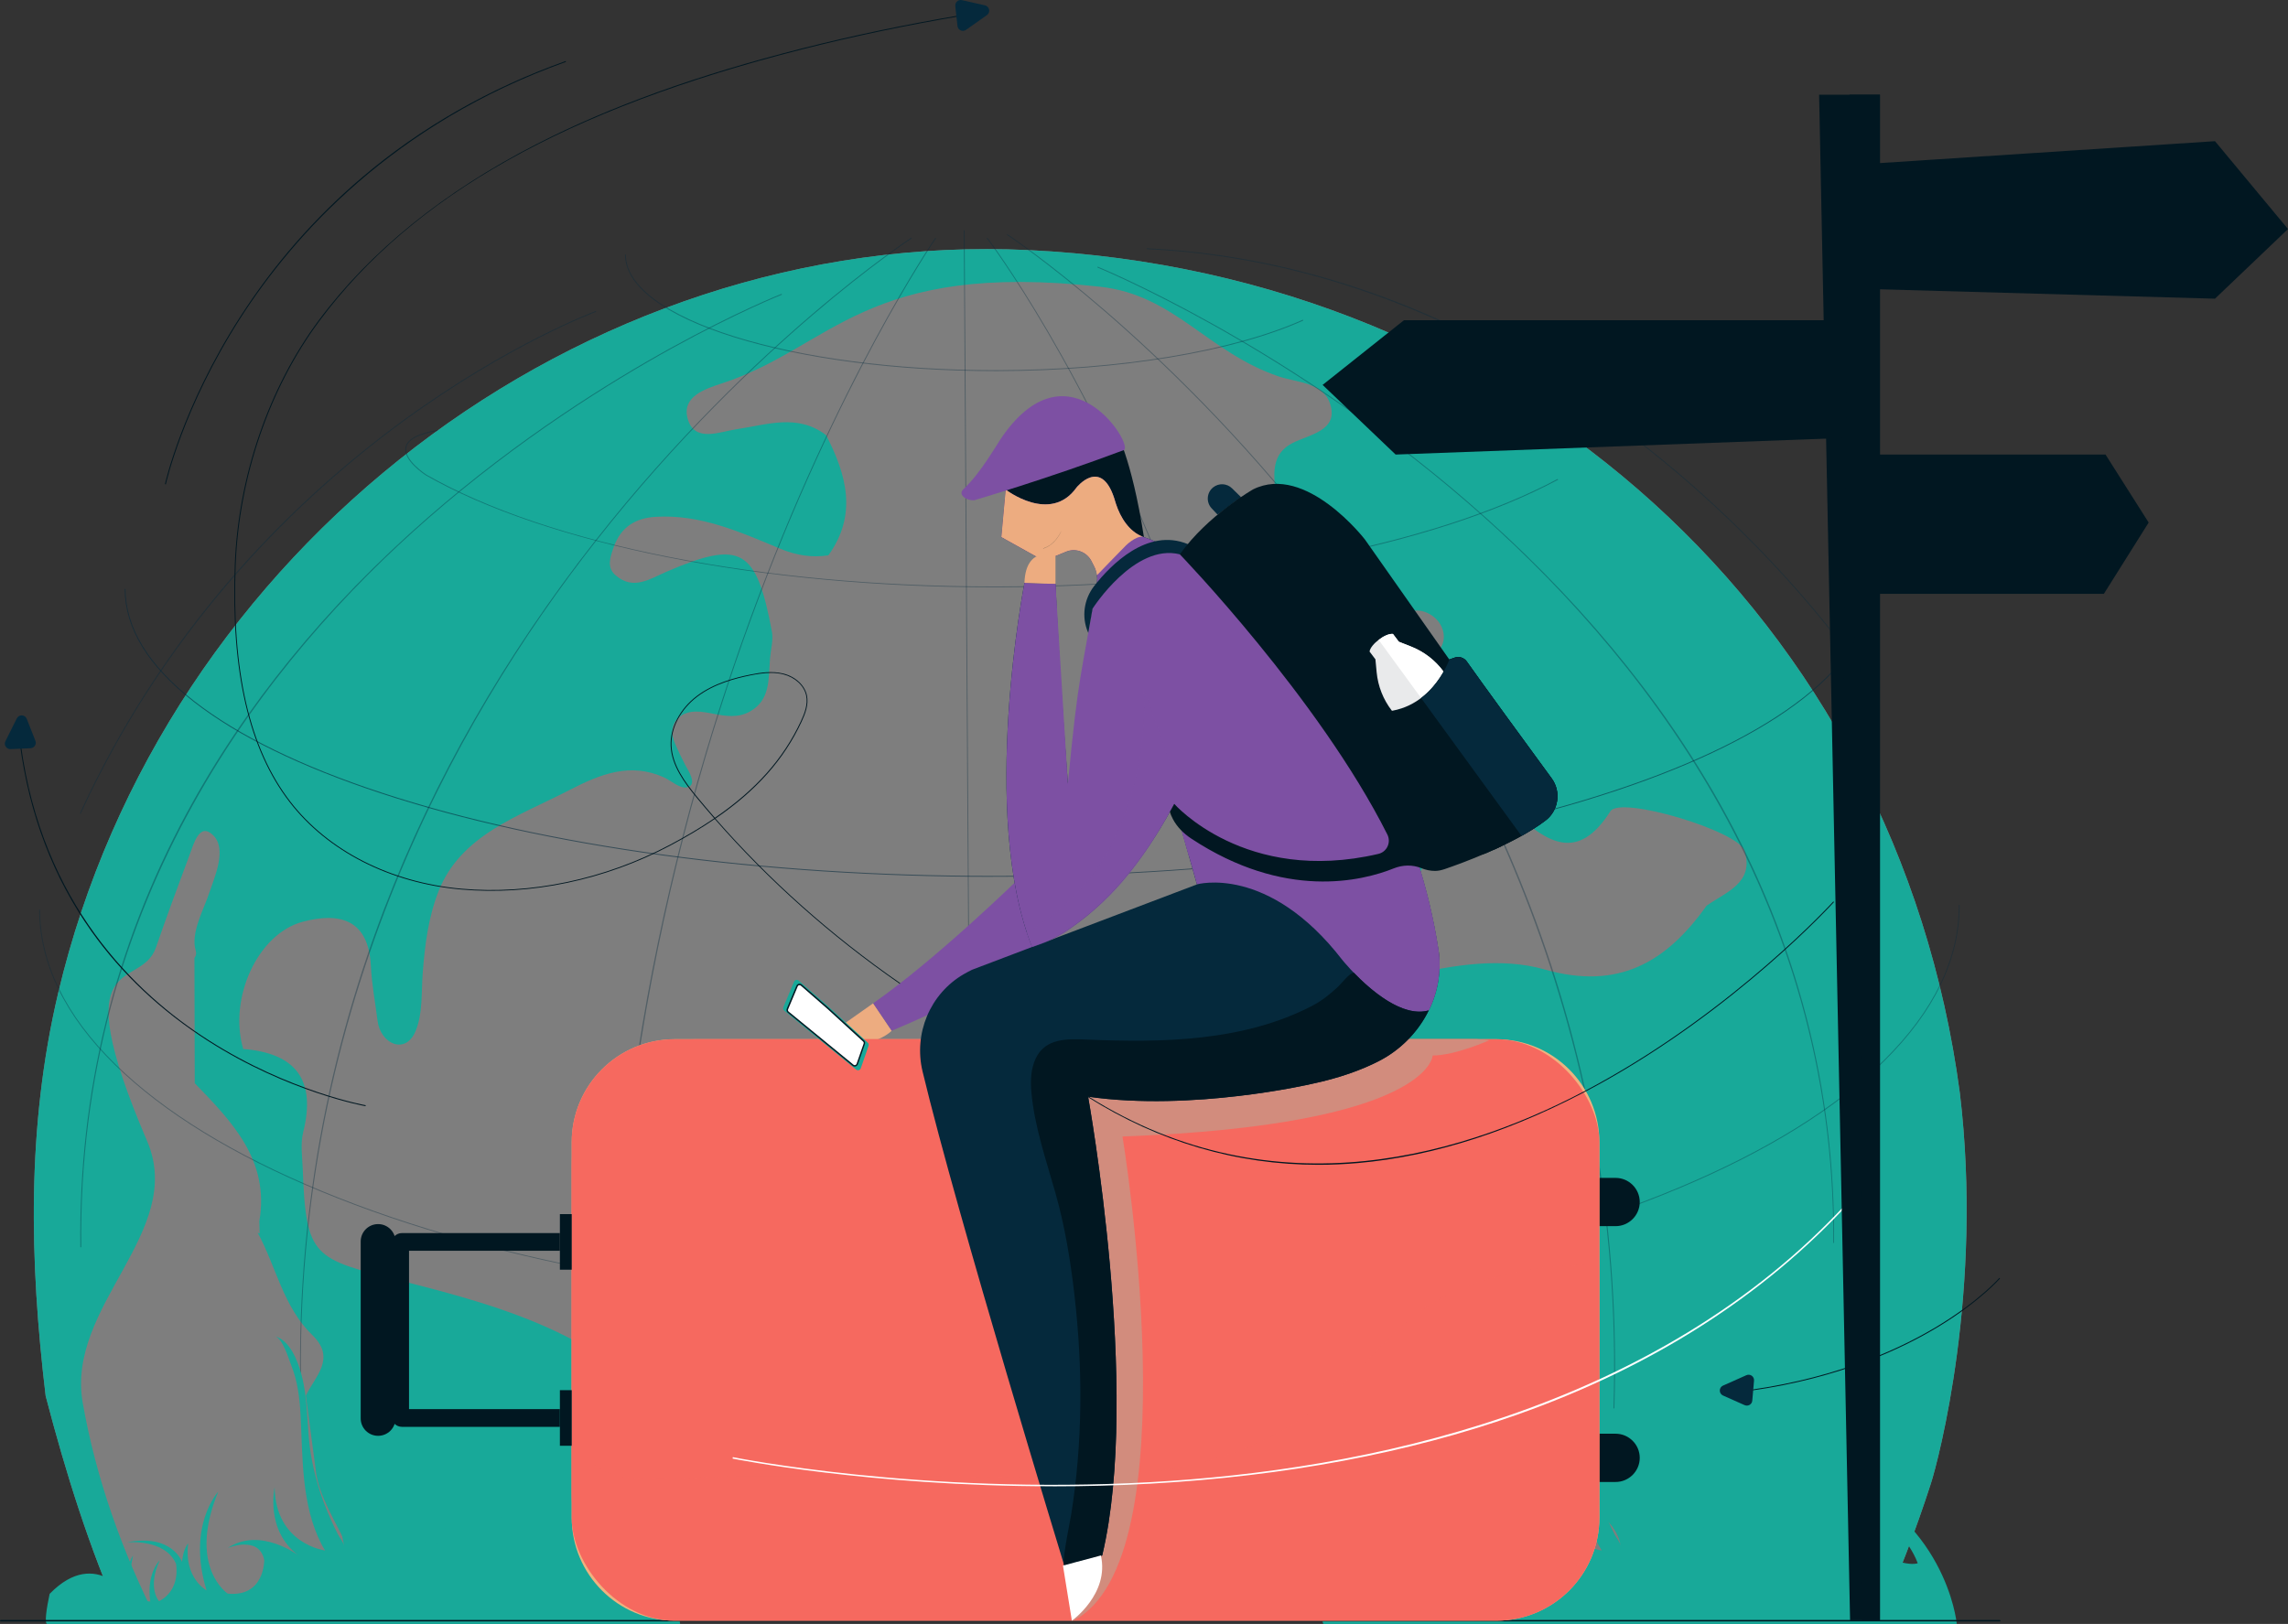 <?xml version="1.0" encoding="UTF-8"?> <svg xmlns="http://www.w3.org/2000/svg" viewBox="0 0 499.53 354.65"><rect x="0" y="0" width="499.53" height="354.65" fill="#333333" stroke="none"/><defs><style>.cls-1{fill:#011721;}.cls-2{fill:#05293c;}.cls-3{fill:#efb27f;}.cls-4{fill:#e9eaeb;}.cls-5,.cls-6{fill:#fff;}.cls-7{fill:#f6695f;}.cls-8{fill:#edac80;}.cls-9{fill:#e85c4b;}.cls-10{fill:#7d50a3;}.cls-11{fill:#baa391;}.cls-12,.cls-13{fill:#18a999;}.cls-14{fill:#891512;}.cls-15{opacity:.35;}.cls-16{opacity:.37;}.cls-17{opacity:.66;}.cls-18{opacity:.58;}.cls-13,.cls-6{fill-rule:evenodd;}.cls-19{isolation:isolate;}.cls-20{opacity:.2;}.cls-20,.cls-21{mix-blend-mode:multiply;}.cls-21{opacity:.6;}</style></defs><g class="cls-19"><g id="Layer_1"><g><g><g><g class="cls-16"><path class="cls-6" d="M410.02,353.95c4.32-9.52,8.17-19.51,11.55-29.98,1.62-5.02,11.5-42.23,6.31-85.35-13.74-103.04-96.79-178.88-203.2-184C126.96,49.92,35.58,120.04,12.7,216.88c-6.91,29.24-6.25,58.52-2.73,87.98,4.4,16.86,9.58,33.39,16.56,49.09H410.02Z"></path></g><path class="cls-13" d="M34.32,353.95c-7.66-15.06-13.34-31.05-16.25-47.54-3.76-21.28,22.56-37.34,14.05-57.21-18.4-42.94-1.42-32.49,1.95-42.33,2.31-6.74,4.8-13.39,7.28-20.06,.95-2.54,2.19-7.34,5.19-4.4,3.14,3.07,.19,9.38-.85,12.57-1.17,3.6-4.13,8.76-2.96,12.62,.18,.59,.08,1.12-.28,1.63,.02,9.11,.04,18.21,.07,27.33,8.14,8.43,16.37,16.83,14.1,30.14,.02,.9,.05,1.79,.08,2.7l-.44-.19c4.04,7.43,5.57,16.22,11.96,22.39,5.23,5.07,.57,8.97-1.44,13.19,.74,5.61,1.48,11.2,2.23,16.8,.66,4.98,4.23,10.79,6.4,15.27,2.46,5.07,5.16,10.02,7.98,14.89,.43,.74,.88,1.48,1.33,2.22h123.5c-.5-6.13-5.48-9.69-14.14-11.14-19.36-3.23-33.79-13.11-45.11-29.5-14.59-21.1-38.45-27.83-61.62-33.67-18.94-4.78-20.54-4.97-21.25-24.3-.1-2.7-.54-5.56,.1-8.12,2.85-11.4-1.62-17.24-13.1-18.15-3.23-11.01,3.09-25.15,13.01-27.79,7.98-2.11,14.36-.59,14.86,9.65,.2,4,.96,7.98,1.46,11.96,.63,5.09,6.08,7.52,8.28,2.33,1.64-3.87,1.26-8.63,1.58-12.74,.48-6.15,1.19-12.02,3.44-17.81,4.82-12.36,17.62-16.47,28.48-22.09,6.85-3.55,13.4-6.2,20.87-2.77,1.34,.61,3.35,2.44,4.9,2.12,2.47-.51,.2-3.8-.39-4.92-.79-1.49-1.5-3-2.18-4.55-.91-2.04-.98-4.29,.87-5.85,2.12-1.79,5.03-1.23,7.51-.74,2.7,.54,5.43,.92,7.94-.5,4.47-2.52,4.04-7.02,4.38-11.49,.13-1.76,.76-4.17,.43-5.9-3.41-18.23-6.71-20.13-22.94-13.18-3.67,1.58-7.3,4.19-11.19,.83-2.02-1.74-1.19-3.98-.41-6.18,1.56-4.4,4.75-6.34,9.2-6.6,9.8-.58,18.5,3.37,27.18,6.98,3.52,1.46,6.84,1.96,10.47,1.44,6.4-8.88,3.98-17.59-.49-26.26-6.26-4.76-12.86-2.27-19.56-1.29-3.64,.53-9.16,3.01-10.65-2.27-1.38-4.84,3.69-6.51,7.58-7.78,23.87-7.82,31.04-26.77,82.51-21.06,16.19,1.8,23.39,14.29,38.93,19.58,3.8,1.29,9.58,1.29,11.17,5.82,2.11,6.04-4.48,6.83-8.19,8.75-3.45,1.79-4.12,4.68-3.89,8.28,.17,2.74,.17,8.49,1.34,10.81,5.88,11.62,10.67,24.79,28.43,17.7,2.12-.85,5.56,.65,6.73,3.37,2.97,6.89-9.09,10.73-13.46,12.84-2.77,1.33-7.2,2.1-9.2,4.6-2.69,3.36-.89,11.56-1.85,16-1.18,5.43-3.38,10.37-6.92,14.69-7.04,8.55,3.9,18.46,11.96,20.49,7.92,2.01,11.76-8.99,14.48-14.52,1.59-3.24,3.44-6.38,4.7-9.75,3.65-9.67,9.19-9.93,16.3-3.63,7.05,6.25,13.66,10.77,20.82-.49,2.18-3.44,27.99,4.32,29.3,8.65,2.15,7.04-4.08,8.98-8.31,11.99-8.75,12.31-19.21,18.51-35.36,13.91-9.37-2.67-19.76-1.01-29.56,1.25-5.73,2.92-9.98,7.55-14.1,12.33-2.88,11.92-12.57,19.23-19.43,28.41-6.32,8.46-11.57,16.96-10.3,28.05,7.12,8.24,12.89,17.36,17.92,27,9.45,18.12,19.24,23.43,39.48,21.65,3.61-.31,7.18-1.05,10.77-1.39,19.86-1.94,25.08,3.98,21.48,24.25-.01,.23-.02,.46-.03,.69h56.56c4.32-9.52,8.17-19.51,11.55-29.98,1.62-5.02,11.5-42.23,6.31-85.35-13.74-103.04-96.79-178.88-203.2-184C126.96,49.92,35.58,120.04,12.7,216.88c-6.91,29.24-6.25,58.52-2.73,87.98,4.4,16.86,9.58,33.39,16.56,49.09h7.79Z"></path><g class="cls-15"><path class="cls-2" d="M403.56,142.94c-.15-.21-14.86-21.28-41-42.62-24.11-19.69-63.16-43.64-112.21-45.91v-.19c21.69,1,43.25,6.29,64.08,15.7,16.66,7.53,32.9,17.71,48.26,30.25,26.15,21.35,40.88,42.44,41.03,42.65l-.16,.11Z"></path></g><g class="cls-16"><path class="cls-2" d="M17.61,177.73l-.18-.08c8.6-18.79,19.88-36.25,33.52-51.9,10.91-12.52,23.34-23.91,36.95-33.86,23.18-16.94,42-23.9,42.18-23.97l.07,.18c-.19,.07-18.98,7.03-42.14,23.95-21.37,15.62-50.93,43.16-70.4,85.67Z"></path></g><g class="cls-16"><path class="cls-2" d="M217.29,81.04c-21.5,0-41.68-2.61-56.91-7.35-15.42-4.8-23.92-11.23-23.93-18.1h.19c.03,13.97,36.16,25.26,80.66,25.26,.21,0,.42,0,.64,0,26.44-.06,51.31-4.19,66.52-11.03l.08,.18c-15.23,6.85-40.13,10.98-66.59,11.04-.21,0-.43,0-.64,0Z"></path></g><g class="cls-16"><path class="cls-2" d="M217.04,128.27c-25.14,0-49.88-2.29-71.61-6.63-21.36-4.27-39.5-10.43-52.46-17.83-.21-.13-5.03-3.26-4.44-6.14,.36-1.78,2.73-3.05,7.02-3.77l.03,.19c-4.21,.71-6.52,1.92-6.86,3.62-.56,2.76,4.3,5.91,4.35,5.94,26.83,15.32,73.11,24.43,123.94,24.43,.34,0,.69,0,1.03,0,49.12-.12,94.75-8.9,122.04-23.48l.09,.17c-27.32,14.6-72.98,23.38-122.13,23.5-.33,0-.67,0-1,0Z"></path></g><g class="cls-18"><path class="cls-2" d="M216.77,191.49c-50.42,0-97.79-6.45-133.51-18.2-17.54-5.77-31.32-12.5-40.95-20.01-9.99-7.79-15.06-16.08-15.09-24.65h.19c.02,8.5,5.07,16.74,15.01,24.49,9.62,7.5,23.38,14.22,40.9,19.98,35.71,11.74,83.05,18.19,133.45,18.19,.48,0,.95,0,1.43,0,50.94-.12,98.81-6.81,134.79-18.84,17.49-5.84,31.22-12.63,40.8-20.18,9.9-7.8,14.91-16.06,14.89-24.57h.19c.02,8.56-5.02,16.88-14.97,24.72-9.6,7.56-23.34,14.36-40.86,20.21-36.01,12.03-83.9,18.72-134.85,18.85-.48,0-.96,0-1.43,0Z"></path></g><g class="cls-15"><path class="cls-2" d="M217.17,285.45c-27.85,0-54.88-2.24-80.35-6.66-24.97-4.33-47.41-10.57-66.68-18.54-19.28-7.97-34.42-17.27-45.01-27.64-10.97-10.75-16.55-22.18-16.58-33.98h.19c.03,11.75,5.59,23.13,16.52,33.84,10.57,10.35,25.69,19.64,44.95,27.6,39.31,16.25,91.46,25.18,146.95,25.18,.42,0,.83,0,1.25,0,55.96-.14,108.55-9.33,148.08-25.9,19.22-8.05,34.29-17.41,44.81-27.81,10.88-10.76,16.39-22.17,16.36-33.92h.19c.03,11.8-5.49,23.26-16.42,34.06-10.54,10.42-25.64,19.79-44.87,27.85-19.23,8.06-41.64,14.4-66.59,18.86-25.83,4.61-53.27,6.98-81.57,7.05-.42,0-.84,0-1.26,0Z"></path></g><g class="cls-15"><path class="cls-2" d="M281.67,341.92l-.19-.02c10.27-92.2-8.24-166.11-25.58-211.87-18.78-49.58-40.26-77.72-40.48-78l.15-.12c.21,.28,21.71,28.44,40.51,78.05,11.04,29.13,18.99,59.86,23.65,91.32,5.82,39.32,6.47,79.92,1.94,120.65Z"></path></g><g class="cls-15"><path class="cls-2" d="M352.45,307.58h-.19c2.77-85.49-33.39-150.62-64.2-190.2-17.45-22.41-35.07-39.18-46.78-49.31-12.69-10.97-21.36-16.71-21.45-16.77l.11-.16c.09,.06,8.77,5.81,21.46,16.78,11.72,10.13,29.35,26.91,46.81,49.33,19.62,25.2,35.03,52.25,45.8,80.39,13.46,35.17,19.67,72.16,18.45,109.94Z"></path></g><g class="cls-15"><path class="cls-2" d="M400.44,271.45h-.19c.56-76.07-43.16-129.95-79.93-161.74-20.82-18.01-41.67-30.99-55.49-38.72-14.98-8.37-25.16-12.54-25.26-12.58l.07-.18c.1,.04,10.29,4.21,25.28,12.59,13.83,7.73,34.69,20.73,55.52,38.74,23.42,20.25,42.03,42.59,55.32,66.38,16.62,29.75,24.92,61.88,24.67,95.51Z"></path></g><g class="cls-16"><path class="cls-2" d="M135.48,350.66c-3.76-40.05-2.49-80.67,3.78-120.74,5.02-32.06,13.23-63.84,24.4-94.46,19.02-52.14,40.34-83.23,40.55-83.54l.16,.11c-.21,.31-21.52,31.38-40.53,83.5-17.55,48.1-36.68,124.46-28.17,215.11l-.19,.02Z"></path></g><g class="cls-16"><path class="cls-2" d="M65.7,308.28c-1.41-37.77,4.73-74.75,18.22-109.92,10.8-28.13,26.31-55.17,46.1-80.37,17.61-22.42,35.42-39.19,47.25-49.32,12.83-10.97,21.61-16.72,21.69-16.78l.11,.16c-.09,.06-8.86,5.8-21.68,16.77-11.83,10.12-29.63,26.89-47.23,49.3-31.08,39.57-67.46,104.68-64.28,190.16h-.19Z"></path></g><g class="cls-16"><path class="cls-2" d="M17.54,272.38c-.41-33.62,7.38-65.49,23.17-94.72,12.63-23.38,30.36-45.14,52.71-64.66,19.89-17.37,39.82-29.72,53.05-37.02,14.33-7.91,24.08-11.77,24.18-11.81l.07,.18c-.1,.04-9.84,3.89-24.16,11.8-13.21,7.3-33.14,19.64-53.01,37-35.1,30.65-76.74,83.16-75.81,159.23h-.19Z"></path></g><g class="cls-16"><rect class="cls-2" x="211.29" y="50.28" width=".19" height="276.43" transform="translate(-1.19 1.34) rotate(-.36)"></rect></g></g><path class="cls-12" d="M148.46,354.45s-2.33-23.64-28.56-33.1c0,0,16.33,10,20.06,20.04,0,0-3.94,1.77-16.14-6.69,0,0,6.24,8.9,8.92,9.86,0,0-14.63,11.86-22.5-10.71,0,0,.07,5.97,2,8.43,0,0-6.53-2.85-2-12.2,0,0-6.37,6.29-1.63,17.01-2.75-5.13-10.14-16.93-18.79-14.06,0,0,8.81,.44,11.27,7.06,0,0-6.1-5.77-10.43-2.18,0,0,4.71-1.59,5.51,1.78,0,0-8.12,2.27-10.06-5.84,0,0-2.72,4.79,2,13.64,0,0-17.12-8.46-12.69-30.11,0,0-3.35,6.4-.3,20.17-.18-.79-.97-1.74-1.34-2.46-1.11-2.16-2.09-4.39-2.96-6.65-1.32-3.45-2.3-7.02-2.92-10.66-.99-5.82-.54-11.84-2.08-17.57-.8-2.97-2.53-7.55-5.85-8.4,1.78,.46,3.03,4.9,3.61,6.35,1.38,3.43,1.85,7.15,2.04,10.82,.49,9.37,.15,19.56,4.52,28.17,.25,.5,.53,.99,.84,1.46,0,0-10.82-1.35-11.02-13.79,0,0-2.16,9.34,5.21,14.88,0,0-8.36-6.36-15.45-1.64,0,0,6.89-2.85,7.97,2.66,0,0,.1,8.12-7.97,7.31,0,0-8.86-5.83-2.07-22.26,0,0-6.89,7.38-2.56,21.55,0,0-4.97-2.66-4.01-10.26,0,0-1.11,1.18-1.33,4.06,0,0-2.14-6.27-12.1-4.28,0,0,8.34-.89,10.77,4.65,0,0,1.18,5.68-3.69,8.19,0,0-2.66-2.88,.15-8.93,0,0-2.95,2.8-2.07,9,0,0-6.05,.15-3.76-10.04,0,0-2.73,3.62-.37,9.67,0,0-7.43-11.97-17.84-1.3-.66,3.06-1.21,6.59-.5,6.59H148.5l-.04-.2Z"></path><path class="cls-12" d="M427.19,354.45s-2.33-23.64-28.56-33.1c0,0,16.33,10,20.06,20.04,0,0-3.94,1.77-16.14-6.69,0,0,6.24,8.9,8.92,9.86,0,0-14.63,11.86-22.5-10.71,0,0,.07,5.97,2,8.43,0,0-6.53-2.85-2-12.2,0,0-6.37,6.29-1.63,17.01-2.75-5.13-10.14-16.93-18.79-14.06,0,0,8.81,.44,11.27,7.06,0,0-6.1-5.77-10.43-2.18,0,0,4.71-1.59,5.51,1.78,0,0-8.12,2.27-10.06-5.84,0,0-2.72,4.79,2,13.64,0,0-17.12-8.46-12.69-30.11,0,0-3.35,6.4-.3,20.17-.18-.79-.97-1.74-1.34-2.46-1.11-2.16-2.09-4.39-2.96-6.65-1.32-3.45-2.3-7.02-2.92-10.66-.99-5.82-.54-11.84-2.08-17.57-.8-2.97-2.53-7.55-5.85-8.4,1.78,.46,3.03,4.9,3.61,6.35,1.38,3.43,1.85,7.15,2.04,10.82,.49,9.37,.15,19.56,4.52,28.17,.25,.5,.53,.99,.84,1.46,0,0-10.82-1.35-11.02-13.79,0,0-2.16,9.34,5.21,14.88,0,0-8.36-6.36-15.45-1.64,0,0,6.89-2.85,7.97,2.66,0,0,.1,8.12-7.97,7.31,0,0-8.86-5.83-2.07-22.26,0,0-6.89,7.38-2.56,21.55,0,0-4.97-2.66-4.01-10.26,0,0-1.11,1.18-1.33,4.06,0,0-2.14-6.27-12.1-4.28,0,0,8.34-.89,10.77,4.65,0,0,1.18,5.68-3.69,8.19,0,0-2.66-2.88,.15-8.93,0,0-2.95,2.8-2.07,9,0,0-6.05,.15-3.76-10.04,0,0-2.73,3.62-.37,9.67,0,0-7.43-11.97-17.84-1.3-.66,3.06-1.21,6.59-.5,6.59h138.14l-.04-.2Z"></path><path class="cls-1" d="M436.59,354.11H.16c-.09,0-.16-.07-.16-.16s.07-.16,.16-.16H436.59c.09,0,.16,.07,.16,.16s-.07,.16-.16,.16Z"></path><g><path class="cls-8" d="M190.63,219.11l-14.07,9.94s13.41,.57,18.12-3.94l-4.05-6Z"></path><g><path class="cls-1" d="M352.73,267.78h-7.08c-2.9,0-5.27-2.37-5.27-5.27h0c0-2.9,2.37-5.27,5.27-5.27h7.08c2.9,0,5.27,2.37,5.27,5.27h0c0,2.9-2.37,5.27-5.27,5.27Z"></path><path class="cls-1" d="M352.73,323.65h-7.08c-2.9,0-5.27-2.37-5.27-5.27h0c0-2.9,2.37-5.27,5.27-5.27h7.08c2.9,0,5.27,2.37,5.27,5.27h0c0,2.9-2.37,5.27-5.27,5.27Z"></path></g><path class="cls-3" d="M147.32,226.95h179.37c12.42,0,22.5,10.08,22.5,22.5v81.99c0,12.42-10.08,22.5-22.5,22.5H147.32c-12.42,0-22.5-10.08-22.5-22.5v-81.99c0-12.42,10.08-22.5,22.5-22.5Z"></path><rect class="cls-7" x="124.81" y="226.95" width="224.38" height="127" rx="22.5" ry="22.5"></rect><g><rect class="cls-7" x="150.38" y="244.09" width="44.3" height="92.71" rx="8.32" ry="8.32"></rect><path class="cls-7" d="M212.08,244.09h100.52c4.53,0,8.21,3.68,8.21,8.21v76.29c0,4.53-3.68,8.21-8.21,8.21h-100.52c-4.53,0-8.21-3.68-8.21-8.21v-76.29c0-4.53,3.68-8.21,8.21-8.21Z"></path></g><g class="cls-20"><path class="cls-7" d="M152.47,353.95h169.06c15.28,0,27.66-12.38,27.66-27.66v-49.94c-.59-.64-4.81-.02-5.58,.02-4.81,.2-9.61,.81-14.31,1.84-8.76,1.93-16.3,5.12-22.95,11.17-6.55,5.96-12.23,12.87-19.27,18.28-23.96,18.4-54.65,14.78-82.89,14.78h-42.95c-8.32,0-17.52,1.12-25.79,0,0,0-8.32-1.13-10.63-10.03v13.88c0,15.28,12.38,27.66,27.66,27.66Z"></path></g><path class="cls-7" d="M129.78,326.29v-65.71c0-15.28,12.38-27.66,27.66-27.66h169.06c7.16,0,13.66,2.74,18.57,7.2-4.87-7.9-13.57-13.18-23.53-13.18H152.47c-15.28,0-27.66,12.38-27.66,27.66v71.68c0,8.12,3.82,17.98,12.27,22.99-5.7-9.9-7.3-17.66-7.3-22.98Z"></path><g><g><rect class="cls-1" x="122.24" y="265.15" width="2.58" height="12.14"></rect><rect class="cls-1" x="122.24" y="303.6" width="2.58" height="12.14"></rect></g><path class="cls-1" d="M122.24,311.61h-34.47c-1.29,0-2.33-1.04-2.33-2.33v-37.66c0-1.29,1.04-2.33,2.33-2.33h34.47v3.86h-32.94v34.59h32.94v3.86Z"></path><path class="cls-1" d="M82.55,313.57h0c-2.1,0-3.8-1.7-3.8-3.8v-38.64c0-2.1,1.7-3.8,3.8-3.8h0c2.1,0,3.8,1.7,3.8,3.8v38.64c0,2.1-1.7,3.8-3.8,3.8Z"></path></g><g class="cls-21"><path class="cls-11" d="M325.14,227.18s-7.36,3.33-12.35,3.33c0,0-.42,15.2-67.72,17.69,0,0,15.35,92.67-10.78,105.75l1.02-5.48-6.5-81.14v-38.26l78.67-2.12h14.19s2.58,.04,3.46,.23Z"></path></g><path class="cls-10" d="M222.48,191.86s-18.16,17.73-31.84,27.24l4.05,6s31.24-12.84,31.46-19.32l-3.67-13.92Z"></path><path class="cls-1" d="M219.57,106.93l.47-2.82,23.53-10.08s3.46,5.79,6.18,23.26l-14.49-1.51s-13.17-3.87-15.68-8.86Z"></path><path class="cls-2" d="M314.03,207.32c-8.45-54.7-50.03-85.34-64.29-90.02-3.07-1.01-5.08-4.11-6.11-7.28-.25-.78-.39-1.27-.39-1.27-2.93-8.87-8.19-2.29-8.19-2.29-5.71,8.05-15.48,.47-15.48,.47l-.95,10.37,7.45,4.15c1.17,.65,2.57,.73,3.81,.22l2.85-1.18c2.11-.88,4.54,.02,5.58,2.06l.59,1.15c.58,1.14,.78,2.44,.57,3.7-3.43,20.65-3.41,26.15-5.78,50.83,0,0-2.32-28.98-3.24-50.69l-6.78-.26s-9.89,50.54,1.66,79.53l-13.11,4.98c-.62,.31-1.22,.62-1.79,.95-7.38,4.28-11,12.96-9.01,21.26,7.57,31.56,30.94,107.9,30.94,107.9l8.28-2.21c8.56-35.88-3.08-100.19-3.08-100.19,22.78,3.26,48.66-2.76,48.66-2.76,6.19-1.3,11.04-3.07,14.85-5.03,8.99-4.63,14.52-14.41,12.98-24.41Zm-85.21-1.83c5.57-2.63,16.92-10.09,27.54-29.92l4.96,17.58-32.51,12.34Z"></path><g><path class="cls-10" d="M314.03,207.32c-8.45-54.7-50.03-85.34-64.29-90.02-3.07-1.01-5.08-4.11-6.11-7.28-.25-.78-.39-1.27-.39-1.27-2.93-8.87-8.19-2.29-8.19-2.29-5.71,8.05-15.48,.47-15.48,.47l-.95,10.37,7.45,4.15c1.17,.65,2.57,.73,3.81,.22l2.85-1.18c2.11-.88,4.54,.02,5.58,2.06l.59,1.15c.58,1.14,.78,2.44,.57,3.7-3.43,20.65-3.96,19.05-6.32,43.73,0,0-1.78-21.88-2.7-43.59l-6.78-.26s-9.89,50.54,1.66,79.53l3.49-1.33c5.57-2.63,16.92-10.09,27.54-29.92l4.96,17.58s15.55-4.46,31.75,16.51c0,0,10.67,13.36,18.86,11.01,1.99-4.07,2.81-8.68,2.1-13.34Z"></path><polygon class="cls-14" points="236.11 202.72 236.11 202.72 233.27 203.8 236.11 202.72"></polygon></g><path class="cls-8" d="M223.66,127.28c.33-8.45,6.78-5.84,6.78-5.84v6.11l-6.78-.26Z"></path><polygon class="cls-9" points="236.11 202.72 236.11 202.72 233.27 203.8 236.11 202.72"></polygon><path class="cls-8" d="M238.31,122.55l.59,1.15c.31,.61,.51,1.27,.59,1.94,0,0,5.94-6.17,6.3-6.49,0,0,2.09-2.1,3.73-1.94,0,0,0,0,0,0-2.94-1.08-4.89-4.11-5.89-7.2-.25-.78-.39-1.27-.39-1.27-2.93-8.87-8.19-2.29-8.19-2.29-5.71,8.05-15.48,.47-15.48,.47l-.95,10.37,7.45,4.15c1.17,.65,2.57,.73,3.81,.22l2.85-1.18c2.11-.88,4.54,.02,5.58,2.06Z"></path><path class="cls-10" d="M212.67,109.26s15.94-4.67,32.68-10.96c2.34-.88-11.67-23.74-26.28-3.3-1.68,2.34-4.76,8.11-8.78,11.89-1.17,1.1,.64,2.46,2.38,2.36Z"></path><path class="cls-2" d="M265.82,112.39l-1.29-1.38c-1.24-1.33-1.09-3.43,.33-4.57h0c1.23-.99,3.01-.9,4.13,.21l1.94,1.9-5.12,3.85Z"></path><polygon class="cls-14" points="236.11 202.72 236.11 202.72 233.27 203.8 236.11 202.72"></polygon><path class="cls-10" d="M314.03,207.32c-7.45-48.26-40.68-77.77-58.2-87.27l-4.82,.24-5.94,4.02-5.64,5.33-.91,3.3c5.76-6.07,10.33-8.6,13.38-9.64,2.3-.78,4.83-.04,6.36,1.85,10.95,13.64,34.47,44.72,34.47,44.72,10.09,14.32,6.08,19.43,6.08,19.43-18.09,4.41-41.24-9.41-41.24-9.41h0s1.96,6.95,1.96,6.95h0c5.47,3.58,15.68,6.35,23.5,8.08,6.36,1.4,11.79,5.38,15.33,10.84,6.41,9.88,13.56,14.92,13.56,14.92,1.99-4.07,2.81-8.68,2.1-13.34Z"></path><path class="cls-2" d="M257.58,121.06c-9.91-2.48-19.05,11.87-19.05,11.87l-.93,5.28s-.02-.05-.07-.15c-1.44-3.36-.88-7.23,1.38-10.11,3.58-4.56,11.56-12.76,20.41-9.13l.83,2.24s-1.94,.16-2.56,0Z"></path><polygon class="cls-14" points="236.11 202.72 236.11 202.72 233.27 203.8 236.11 202.72"></polygon><g class="cls-17"><path class="cls-10" d="M256.36,175.57l2.36,8.37,.53-1.38-.12-1.86,1.4,.19-10.81-30.45s2.79,34.13-21.97,50.88l-3.53,2.49s.02,.06,.03,.08l1.07,2.94s5.07-1.54,7.82-3.56c5.95-4.38,13.92-10.14,23.22-27.69Z"></path></g><path class="cls-1" d="M338.76,169.98c-5.21-7.12-15.31-20.94-18.52-25.51-.59-.85-1.68-1.19-2.65-.85l-1.17,.41-18.43-26.22s-12.86-16.67-24.4-10.94c0,0-9.92,5.65-16,14.19,0,0,30.36,31.47,45.27,61.12,0,.01,.01,.02,.02,.03,.89,1.75-.06,3.84-1.97,4.28-29.06,6.77-44.54-10.93-44.54-10.93l-.95,1.73c.15,.55,.4,1.11,.68,1.64,.92,1.72,2.34,3.12,3.97,4.2,20.42,13.49,37.35,9.28,44.24,6.51,1.92-.77,4.07-.83,5.99-.05,.94,.38,1.95,.61,3,.61,.74,0,1.45-.17,2.15-.41,3.23-1.1,14.99-5.3,21.93-10.57,2.9-2.21,3.54-6.31,1.38-9.25Z"></path><path class="cls-1" d="M327.81,184.81c-33.74-60.32-56.85-76.25-56.87-76.26-.35,.24-.72,.5-1.12,.78,24.99,21.89,51.8,68.2,56.36,76.24,.54-.24,1.08-.5,1.63-.76Z"></path><path class="cls-4" d="M316.83,148.94l-1.67-2.28c-1.8-2.46-4.26-4.35-7.1-5.47l-2.66-1.05-1.28-1.7c-1.58-.22-4.89,2.26-5.11,3.85l1.28,1.7,.27,2.84c.29,3.03,1.43,5.92,3.29,8.34l1.73,2.24,11.25-8.47Z"></path><path class="cls-5" d="M310.94,153.38l5.89-4.43-1.67-2.28c-1.8-2.46-4.26-4.35-7.1-5.47l-2.66-1.05-1.28-1.7c-.81-.11-2.06,.47-3.12,1.29l9.94,13.64Z"></path><path class="cls-1" d="M324.69,186.23c4.33-1.88,9.21-4.33,12.78-7.07,2.83-2.16,3.4-6.3,1.3-9.17-5.21-7.11-15.32-20.95-18.53-25.52-.59-.85-1.68-1.19-2.65-.85l-1.17,.41s-4.18,12.33-16.6,11.38c-1.57-.12-2.59,1.6-1.69,2.89l17.83,25.47c1.96,2.8,5.61,3.83,8.74,2.47Z"></path><path class="cls-2" d="M332.19,182.56c1.9-1.06,3.72-2.2,5.28-3.39,2.83-2.16,3.4-6.3,1.3-9.17-5.21-7.11-15.32-20.95-18.53-25.52-.59-.85-1.68-1.19-2.65-.85l-1.17,.41s-1.7,5.01-6.16,8.4l21.94,30.13Z"></path><polygon class="cls-10" points="230.44 127.54 228.32 127.46 233.14 171.14 230.44 127.54"></polygon><path class="cls-1" d="M295.54,212.41h0c-.94,.11-2.78,2.51-3.46,3.13-1.8,1.64-3.4,2.97-5.58,4.11-14.97,7.8-32.73,8.09-49.21,7.38-4.25-.18-9.03-.33-11.14,4.07-1.06,2.22-1.2,4.77-.99,7.23,.66,7.68,3.25,15.01,5.32,22.38,2.04,7.24,3.24,14.63,4.1,22.1,1.84,15.93,1.82,32.14-.72,47.99-.13,.84-1.77,8.78-1.63,10.69,.08,.27,.13,.42,.13,.42l8.28-2.21c8.56-35.88-3.08-100.19-3.08-100.19,22.78,3.26,48.66-2.76,48.66-2.76,6.19-1.3,11.04-3.07,14.85-5.03,4.79-2.47,8.57-6.41,10.85-11.05-5.76,1.62-12.73-4.49-16.36-8.26Z"></path><path class="cls-5" d="M232.07,341.91l1.95,12.04s8.24-5.89,6.33-14.25l-8.28,2.21Z"></path></g><path class="cls-1" d="M287.86,254.38c-17.84,0-34.75-4.96-50.37-14.79l.1-.16c40.92,25.74,82.97,12.81,111.03-2.58,30.42-16.68,51.44-39.75,51.65-39.98l.14,.13c-.21,.23-21.24,23.32-51.69,40.01-17.89,9.81-35.48,15.52-52.28,16.99-2.88,.25-5.74,.38-8.58,.38Z"></path><path class="cls-1" d="M196.44,214.85c-15.08-10.45-28.64-22.54-40.39-35.99-2.92,1.99-6.15,3.91-9.73,5.81-14.25,7.54-30.46,10.94-45.63,9.59-15.52-1.38-29.17-8.34-37.45-19.08-8.92-11.58-12.84-28.52-11.98-51.78,.71-19.26,7.39-38.73,18.32-53.43,11.25-15.12,27.24-28.07,47.54-38.48,16.09-8.25,35.08-15.1,58.05-20.93,10.98-2.79,22.34-5.17,34.74-7.28l.03,.19c-12.39,2.11-23.74,4.49-34.72,7.28-51.61,13.11-85.13,31.97-105.48,59.34-10.91,14.67-17.57,34.11-18.29,53.33-.86,23.21,3.04,40.11,11.94,51.65,8.24,10.7,21.84,17.63,37.31,19.01,15.14,1.35,31.31-2.05,45.52-9.57,3.57-1.89,6.79-3.81,9.7-5.79-1.3-1.5-2.59-3.01-3.85-4.54-2.64-3.21-5.47-6.99-5.65-11.31-.16-3.9,2.01-8.06,5.68-10.85,3.74-2.85,8.45-4.04,11.67-4.69,2.36-.48,4.87-.83,7.27-.23,2.65,.67,4.67,2.55,5.14,4.78,.41,1.95-.32,3.91-1.17,5.74-3.83,8.22-9.8,14.98-18.81,21.15,11.74,13.44,25.29,25.51,40.34,35.94l-.11,.16Zm-28.14-67.89c-1.51,0-3.03,.25-4.49,.54-3.2,.65-7.88,1.83-11.59,4.66-3.62,2.75-5.77,6.85-5.61,10.69,.18,4.26,2.99,8.02,5.61,11.2,1.26,1.53,2.55,3.05,3.86,4.55,8.99-6.15,14.94-12.9,18.76-21.08,.84-1.8,1.56-3.72,1.16-5.62-.46-2.16-2.42-3.98-5-4.63-.88-.22-1.79-.31-2.69-.31Z"></path><path class="cls-2" d="M208.56,1.32l.48,4.36c.1,.9,1.13,1.36,1.87,.84l4.56-3.22c.84-.59,.58-1.9-.42-2.13L210.01,.03c-.8-.18-1.53,.48-1.44,1.29Z"></path><path class="cls-5" d="M229.9,324.59c-39.9,0-69.61-5.98-69.96-6.05l.06-.31c.4,.08,41.05,8.25,91.16,5.46,46.23-2.59,110.19-15.32,152.37-61.28l.24,.22c-18.66,20.33-43.09,35.93-72.62,46.35-23.61,8.33-50.52,13.39-79.98,15.04-7.32,.41-14.45,.58-21.27,.58Z"></path><path class="cls-1" d="M36.2,105.77l-.19-.04c.04-.17,3.75-16.8,16.34-36.41,7.39-11.52,16.36-21.79,26.65-30.54,12.86-10.93,27.83-19.5,44.5-25.45l.07,.18c-37.7,13.47-59.45,37.84-71.05,55.91-12.57,19.58-16.28,36.18-16.31,36.35Z"></path><path class="cls-1" d="M382.27,303.7l-.03-.19c19.55-2.77,33.27-9.26,41.33-14.23,8.74-5.38,12.91-10.16,12.95-10.21l.15,.13s-4.22,4.85-12.98,10.24c-8.08,4.98-21.83,11.49-41.42,14.26Z"></path><path class="cls-2" d="M382.57,305.89l.38-4.37c.08-.9-.84-1.56-1.67-1.19l-5.1,2.27c-.94,.42-.94,1.75,0,2.17l4.72,2.1c.75,.33,1.6-.17,1.67-.98Z"></path><path class="cls-1" d="M79.8,241.58c-.17-.03-16.82-3.03-34.35-14.23-10.3-6.58-18.88-14.66-25.52-24.01-8.29-11.69-13.53-25.42-15.58-40.81l.19-.03c4.64,34.76,24.86,54.36,41.01,64.67,17.5,11.18,34.12,14.18,34.29,14.2l-.03,.19Z"></path><path class="cls-2" d="M6.68,163.41l-4.38,.19c-.91,.04-1.52-.91-1.12-1.72l2.49-4.99c.46-.92,1.79-.86,2.17,.09l1.89,4.8c.3,.76-.24,1.59-1.05,1.62Z"></path><path class="cls-1" d="M227.77,119.79v-.03c1.4-.42,2.38-1.41,2.96-2.17,.63-.82,.92-1.55,.93-1.56v.02s-.29,.74-.92,1.56c-.58,.76-1.56,1.75-2.97,2.18Z"></path></g><g><path class="cls-12" d="M180.89,219.86l-6.52-5.7c-.33-.29-.84-.17-1.01,.23l-2.34,5.57c-.11,.26-.04,.56,.18,.74l15.72,12.89c.34,.28,.86,.14,1.01-.28l1.7-4.91c.08-.24,.02-.51-.17-.68l-8.57-7.86Z"></path><g><path class="cls-5" d="M180.82,220.28l-5.88-5.13c-.3-.26-.76-.15-.91,.21l-2.11,5.02c-.1,.24-.03,.51,.17,.67l14.17,11.61c.31,.25,.78,.12,.91-.26l1.54-4.42c.08-.22,.01-.46-.15-.61l-7.72-7.08Z"></path><path class="cls-1" d="M186.84,232.9s-.02,0-.03,0c-.23,.06-.48,.01-.66-.14l-14.17-11.61c-.25-.2-.33-.55-.21-.85l2.11-5.02c.09-.22,.28-.38,.51-.43,.23-.05,.47,0,.65,.16l5.88,5.13,7.72,7.08c.22,.2,.29,.5,.2,.78l-1.54,4.42c-.08,.22-.25,.39-.47,.46Zm-12.41-17.73c-.12,.04-.21,.12-.26,.24l-2.11,5.02c-.07,.17-.02,.37,.12,.49l14.17,11.61c.11,.09,.25,.12,.38,.08,.12-.04,.24-.14,.28-.27l1.54-4.42c.06-.16,.01-.34-.11-.45l-7.72-7.08-5.88-5.13c-.1-.09-.24-.12-.37-.09-.01,0-.02,0-.03,0Z"></path></g></g><g><polygon class="cls-1" points="410.44 353.85 403.92 353.85 397.16 20.69 410.44 20.69 410.44 353.85"></polygon><polygon class="cls-1" points="403.8 20.69 402.47 159.02 406.09 129.69 406.48 353.85 410.44 353.85 410.44 20.69 403.8 20.69"></polygon><polygon class="cls-1" points="406.09 35.9 483.59 30.83 499.53 50.02 483.59 65.23 406.09 63.06 406.09 35.9"></polygon><polygon class="cls-1" points="406.09 99.27 459.69 99.27 469.11 114.12 459.33 129.69 406.09 129.69 406.09 99.27"></polygon><polygon class="cls-1" points="402.47 69.94 306.51 69.94 288.76 84.06 304.7 99.27 402.47 95.65 402.47 69.94"></polygon></g></g></g></g></svg> 